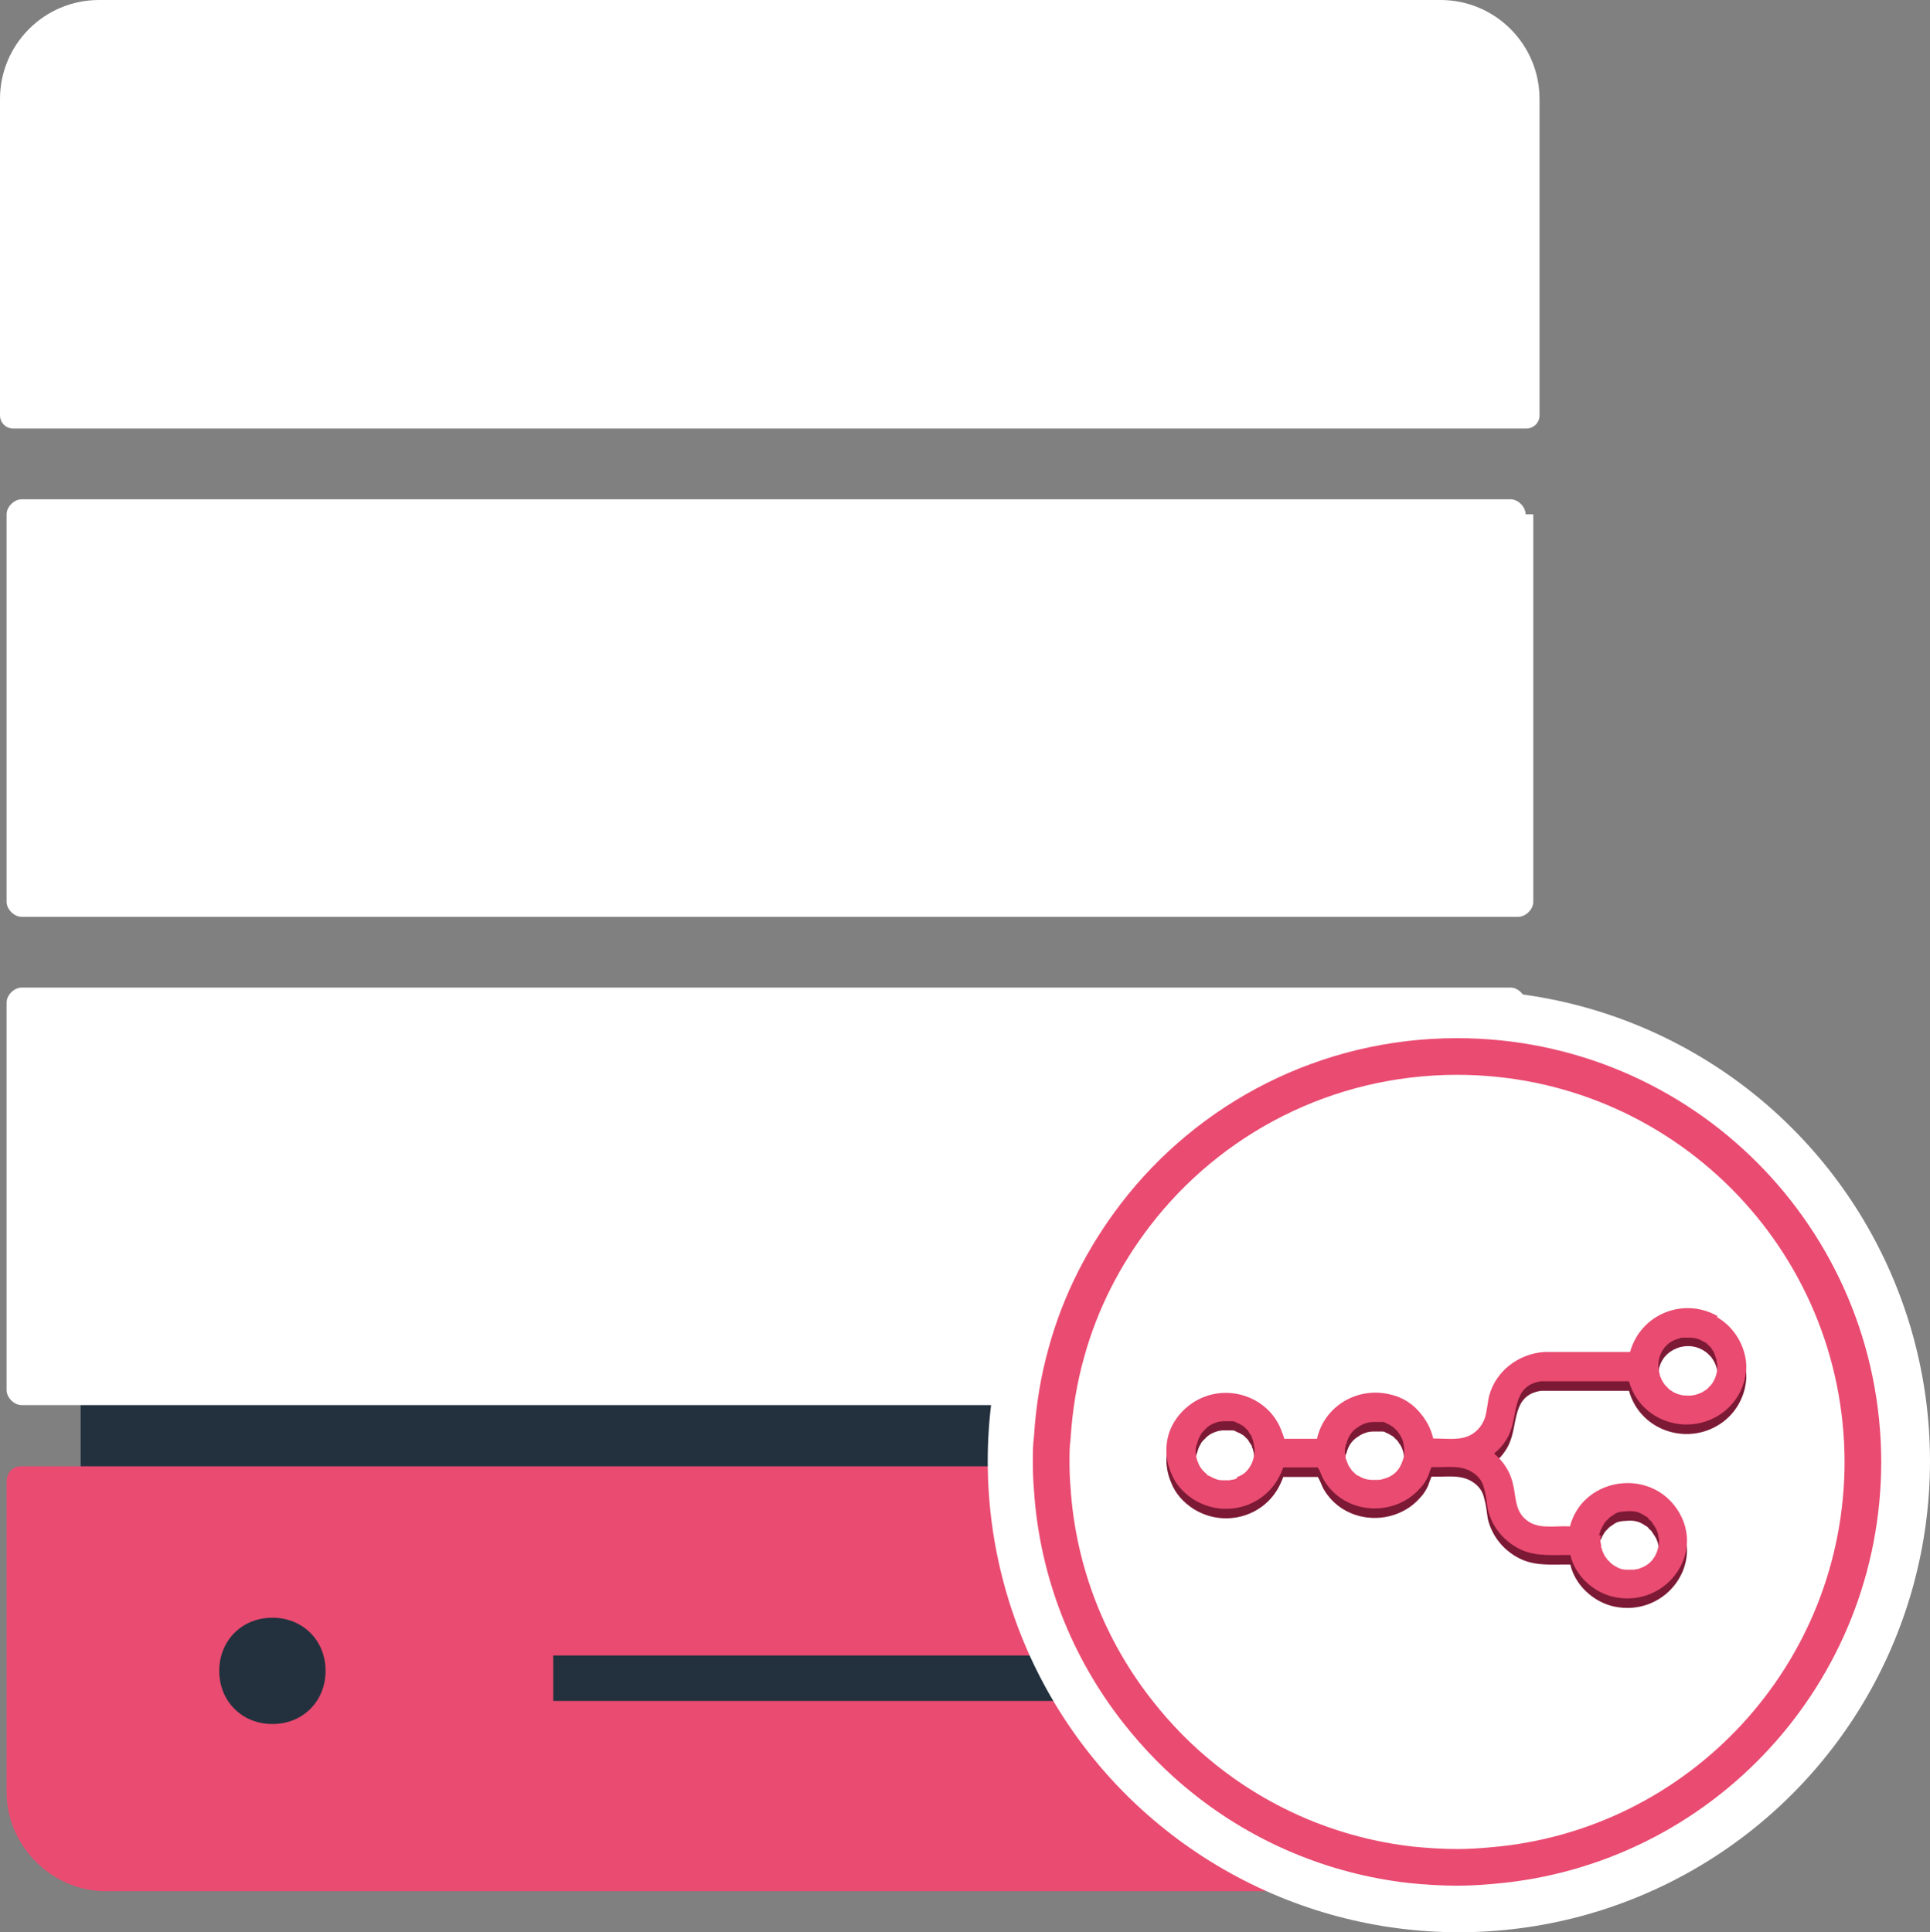 <?xml version="1.0" encoding="UTF-8"?><svg id="Layer_1" xmlns="http://www.w3.org/2000/svg" width="52.64" height="52.71" viewBox="0 0 52.64 52.71"><rect x="0" y="0" width="52.64" height="52.71" fill="#808080" stroke="none"/><defs><style>.cls-1,.cls-2{fill:#23313e;}.cls-3{fill:none;stroke:#ea4b71;}.cls-3,.cls-2{stroke-miterlimit:10;}.cls-4{fill:#fff;}.cls-2{stroke:#fcfcfc;stroke-width:3px;}.cls-5{fill:#ea4b71;}.cls-6{fill:#7c1935;}</style></defs><rect class="cls-1" x="2.2" y="31.07" width="37.59" height="17.37"/><path class="cls-4" d="M2.69,0h36.6c1.49,0,2.7,1.21,2.7,2.7v8.63c0,.2-.16.36-.36.36H.36c-.2,0-.36-.16-.36-.36V2.7C0,1.21,1.21,0,2.7,0h0Z"/><rect class="cls-4" x="15.09" y="5.02" width="21.34" height="1.24"/><path class="cls-4" d="M7.43,7.3h0c-.83,0-1.45-.62-1.45-1.45h0c0-.83.62-1.45,1.45-1.45h0c.83,0,1.45.62,1.45,1.45h0c0,.83-.62,1.45-1.45,1.45Z"/><path class="cls-5" d="M39.12,51.59H2.87c-1.45,0-2.69-1.24-2.69-2.69v-8.49s0-.41.41-.41h40.81s.41,0,.41.41v8.49c0,1.45-1.24,2.69-2.69,2.69h0Z"/><rect class="cls-1" x="15.09" y="45.16" width="21.34" height="1.24"/><path class="cls-1" d="M7.43,44.13h0c.83,0,1.45.62,1.45,1.45h0c0,.83-.62,1.45-1.45,1.45h0c-.83,0-1.45-.62-1.45-1.45h0c0-.83.62-1.45,1.45-1.45Z"/><path class="cls-4" d="M41.82,27.35v10.57c0,.21-.21.41-.41.41H.59c-.21,0-.41-.21-.41-.41v-10.57c0-.21.21-.41.41-.41h40.61c.21,0,.41.21.41.41,0,0,.21,0,.21,0Z"/><path class="cls-4" d="M7.43,33.98h0c-.83,0-1.45-.62-1.45-1.45h0c0-.83.62-1.45,1.45-1.45h0c.83,0,1.45.62,1.45,1.45h0c0,.83-.62,1.45-1.45,1.45Z"/><rect class="cls-4" x="15.09" y="31.9" width="21.34" height="1.24"/><path class="cls-4" d="M41.82,14.03v10.57c0,.21-.21.41-.41.41H.59c-.21,0-.41-.21-.41-.41v-10.57c0-.21.21-.41.41-.41h40.61c.21,0,.41.21.41.41,0,0,.21,0,.21,0Z"/><path class="cls-4" d="M7.43,20.66h0c-.83,0-1.45-.62-1.45-1.45h0c0-.83.62-1.45,1.45-1.45h0c.83,0,1.45.62,1.45,1.45h0c0,.83-.62,1.45-1.45,1.45Z"/><rect class="cls-4" x="15.09" y="18.59" width="21.34" height="1.24"/><path class="cls-2" d="M48.78,35.17c1.61-.49,2.32,2.01.82,2.44-1.77.52-2.18-2.03-.82-2.44Z"/><circle class="cls-4" cx="39.79" cy="39.86" r="12.85"/><path class="cls-3" d="M50.81,39.87c0,5.79-4.44,10.54-10.1,11.02-.32.03-.64.05-.97.05-.43,0-.86-.03-1.26-.07-2.11-.24-4.04-1.07-5.62-2.33-.68-.54-1.29-1.16-1.83-1.85-1.33-1.69-2.18-3.79-2.33-6.07-.02-.24-.03-.48-.03-.73,0-.22,0-.45.03-.67.05-.81.18-1.6.39-2.34.38-1.38,1.03-2.63,1.87-3.73,2.02-2.64,5.21-4.33,8.78-4.33,6.12,0,11.07,4.96,11.07,11.08Z"/><path class="cls-6" d="M46.86,36.17c-.93-.54-2.11-.07-2.4.97h-2.34c-.7.05-1.31.51-1.5,1.18-.05.2-.06.43-.12.62-.03.08-.07.16-.12.23-.33.44-.8.33-1.29.33-.06-.26-.18-.49-.35-.69-.2-.25-.49-.44-.82-.51-.89-.22-1.8.31-2,1.21h-.89c-.02-.06-.03-.11-.06-.17-.34-1.03-1.65-1.43-2.54-.74-.26.2-.45.47-.54.74-.12.36-.1.76.06,1.12.11.28.32.52.6.7.86.54,1.98.2,2.38-.7.03-.06.05-.11.07-.17h.94c.07.1.1.22.16.33.57.98,1.94,1.03,2.63.24.09-.09.16-.2.22-.33.02-.05.08-.24.1-.25.36.02.76-.07,1.09.13.2.12.3.28.34.46.05.17.07.36.1.57.12.49.46.89.92,1.1.43.19.87.13,1.33.14.13.56.62,1.01,1.17,1.14,1.47.33,2.61-1.28,1.67-2.49-.81-1.03-2.52-.71-2.85.57-.44-.03-.91.11-1.25-.23-.26-.26-.22-.61-.31-.95-.07-.31-.26-.6-.5-.8v-.02c.17-.13.32-.33.4-.51.25-.54.07-1.33.87-1.45h2.4c.31,1.12,1.67,1.54,2.59.83.37-.29.59-.73.61-1.19v-.07c-.02-.53-.33-1.05-.8-1.32v-.02ZM33.74,40.58s-.06.02-.09.03c-.05,0-.09.02-.13.02h-.18c-.08,0-.16-.02-.22-.05-.05-.02-.1-.05-.14-.07-.03,0-.05-.02-.07-.05-.06-.05-.11-.1-.16-.17-.03-.05-.06-.09-.07-.14-.02-.04-.03-.07-.04-.11-.02-.07-.03-.13-.03-.2,0-.05,0-.1.02-.14,0-.02,0-.04.02-.06.02-.09.05-.18.1-.25,0-.02.02-.03.02-.04h0s.04-.05.06-.07c.03-.02.05-.05.07-.07.03-.03.06-.05.09-.07.02-.02.03-.02.05-.03.05-.02.07-.04.12-.05.06-.03.12-.03.18-.04.1,0,.2,0,.28,0,.05,0,.07.02.11.04.05.02.1.04.14.07.05.02.08.06.12.1.03.02.05.05.07.08,0,.02.02.02.02.04.04.05.07.09.07.14.02.02.02.05.03.07,0,.03.02.07.02.1,0,.05.02.08.02.13,0,.07,0,.12-.02.18-.03.18-.11.33-.25.46-.07.05-.14.09-.22.12h0ZM38.28,40.03s-.02.07-.04.12c-.07.19-.2.35-.43.43-.02,0-.05.02-.07.02-.05.02-.08.02-.13.03h-.19c-.08,0-.18-.02-.25-.05-.05-.02-.09-.05-.14-.07-.05-.02-.07-.05-.11-.09-.04-.03-.07-.07-.08-.1-.05-.05-.07-.1-.09-.16-.02-.03-.02-.06-.03-.08-.02-.03-.02-.06-.02-.08,0-.05-.02-.09-.02-.14s0-.1.02-.14c0-.02,0-.05.02-.06.04-.19.14-.36.32-.47.03-.02.06-.04.08-.05.04-.02.07-.04.12-.05.06-.03.12-.03.19-.04.1,0,.2,0,.28,0,.04,0,.07.02.11.04.05.02.09.04.13.07.05.02.08.06.12.1.04.03.07.07.08.1.02.02.04.05.05.07.02.04.04.07.05.11.03.07.04.16.05.23v.2s0,.03-.02.05v-.02ZM43.62,42.14s0-.05.02-.07c0-.05.02-.07.04-.11.02-.05.04-.09.07-.13.02-.05.06-.08.1-.12.03-.04.07-.07.12-.1.02-.02.05-.03.07-.05.08-.05.18-.07.29-.07.18-.02.33,0,.45.07.04.02.07.04.1.06.05.02.08.06.11.1.05.03.07.07.1.12.03.04.05.07.07.11.02.03.03.07.04.09.02.04.02.07.03.11s.02.08.02.13c0,.07,0,.12-.02.18-.05.25-.2.47-.47.57-.02,0-.05.02-.07.03-.05,0-.09.02-.15.02h-.18c-.08,0-.16-.02-.22-.05h0c-.1-.05-.19-.1-.25-.18-.03-.02-.06-.05-.07-.08-.05-.05-.07-.1-.1-.17-.02-.03-.02-.06-.03-.09-.02-.03-.02-.06-.02-.08,0-.05-.02-.09-.02-.14s0-.1.02-.14h-.04ZM46.82,37.71c-.03.15-.1.29-.21.39-.04.05-.07.07-.12.1s-.09.06-.14.07c-.03.02-.06.02-.08.03-.05.02-.1.02-.15.03h-.08c-.07,0-.13,0-.2-.02-.09-.02-.19-.06-.25-.11-.05-.02-.08-.06-.12-.1s-.07-.07-.1-.12c-.03-.05-.06-.09-.07-.14-.02-.02-.02-.05-.03-.07,0-.04-.02-.07-.02-.1,0-.05-.02-.08-.02-.13v-.02c0-.33.19-.66.58-.75.03-.02.07-.02.1-.02h.19c.08,0,.18.02.25.05.05.02.09.05.14.07.05.02.08.06.12.1.05.03.07.07.09.11.04.05.06.09.07.14.02.03.02.06.03.09.02.03.02.06.02.08,0,.05.02.09.02.14,0,.07,0,.13-.02.19h0Z"/><circle class="cls-4" cx="46.04" cy="37.53" r=".81"/><path class="cls-5" d="M46.86,35.91c-.93-.54-2.11-.07-2.4.97h-2.34c-.7.05-1.31.51-1.5,1.18-.05.2-.06.43-.12.62-.03.08-.07.16-.12.23-.33.44-.8.33-1.29.33-.06-.26-.18-.49-.35-.69-.2-.25-.49-.44-.82-.51-.89-.22-1.8.31-2,1.21h-.89c-.02-.06-.03-.11-.06-.17-.34-1.03-1.65-1.43-2.54-.74-.26.2-.45.47-.54.74-.12.36-.1.76.06,1.12.11.28.32.52.6.7.86.54,1.98.2,2.38-.7.03-.06.05-.11.07-.17h.94c.07.1.1.22.16.33.57.98,1.94,1.03,2.63.24.09-.09.16-.2.22-.33.02-.05.08-.24.1-.25.36.02.76-.07,1.09.13.2.12.3.28.34.46.05.17.07.36.1.57.12.49.46.89.92,1.1.43.19.87.13,1.33.14.13.56.62,1.01,1.17,1.14,1.47.33,2.61-1.28,1.67-2.49-.81-1.03-2.52-.71-2.85.57-.44-.03-.91.11-1.25-.23-.26-.26-.22-.61-.31-.95-.07-.31-.26-.6-.5-.8v-.02c.17-.13.32-.33.4-.51.25-.54.07-1.33.87-1.45h2.4c.31,1.12,1.67,1.54,2.59.83.37-.29.59-.73.61-1.19v-.07c-.02-.53-.33-1.05-.8-1.32v-.02ZM33.74,40.33s-.06.02-.09.03c-.05,0-.09.02-.13.02h-.18c-.08,0-.16-.02-.22-.05-.05-.02-.1-.05-.14-.07-.03,0-.05-.02-.07-.05-.06-.05-.11-.1-.16-.17-.03-.05-.06-.09-.07-.14-.02-.04-.03-.07-.04-.11-.02-.07-.03-.13-.03-.2,0-.05,0-.1.02-.14,0-.02,0-.04.02-.06.02-.09.05-.18.1-.25,0-.02.02-.03.02-.04h0s.04-.05.06-.07c.03-.02.05-.05.07-.07.03-.03.06-.05.09-.07.02-.02.03-.02.05-.03.05-.02.07-.04.12-.05.06-.03.12-.03.18-.04.1,0,.2,0,.28,0,.05,0,.07.02.11.04.05.02.1.04.14.07.05.02.08.06.12.1.03.02.05.05.07.08,0,.02.02.02.02.04.04.05.07.09.07.14.02.02.02.05.03.07,0,.03.02.07.02.1,0,.05.02.08.02.13,0,.07,0,.12-.02.18-.03.18-.11.33-.25.46-.07.05-.14.09-.22.12h0ZM38.28,39.77s-.02.07-.04.12c-.07.19-.2.35-.43.43-.02,0-.05.02-.07.02-.05.02-.08.02-.13.03h-.19c-.08,0-.18-.02-.25-.05-.05-.02-.09-.05-.14-.07-.05-.02-.07-.05-.11-.09-.04-.03-.07-.07-.08-.1-.05-.05-.07-.1-.09-.16-.02-.03-.02-.06-.03-.08-.02-.03-.02-.06-.02-.08,0-.05-.02-.09-.02-.14s0-.1.02-.14c0-.02,0-.05.02-.06.04-.19.14-.36.32-.47.03-.02.06-.04.08-.05.04-.02.07-.04.12-.05.06-.03.12-.03.19-.04.1,0,.2,0,.28,0,.04,0,.07.02.11.04.05.02.09.04.13.07.05.02.08.06.12.1.04.03.07.07.08.1.02.02.04.05.05.07.02.04.04.07.05.11.03.07.04.16.05.23v.2s0,.03-.02.05v-.02ZM43.62,41.88s0-.05.02-.07c0-.05.02-.07.04-.11.02-.05.04-.09.07-.13.02-.05.06-.08.1-.12.03-.04.07-.07.12-.1.02-.02.05-.03.07-.05.08-.05.18-.07.29-.07.18-.02.33,0,.45.07.04.02.07.04.1.06.05.02.08.06.11.1.05.03.07.07.1.12.03.04.05.07.07.11.02.03.03.07.04.09.02.04.02.07.03.11,0,.04.02.08.02.13,0,.07,0,.12-.02.18-.05.25-.2.47-.47.57-.02,0-.05.02-.07.03-.05,0-.09.02-.15.02h-.18c-.08,0-.16-.02-.22-.05h0c-.1-.05-.19-.1-.25-.18-.03-.02-.06-.05-.07-.08-.05-.05-.07-.1-.1-.17-.02-.03-.02-.06-.03-.09-.02-.03-.02-.06-.02-.08,0-.05-.02-.09-.02-.14s0-.1.02-.14h-.04ZM46.82,37.45c-.03.15-.1.29-.21.39-.04.05-.07.07-.12.1s-.09.06-.14.07c-.03.02-.06.02-.08.03-.05.02-.1.02-.15.03h-.08c-.07,0-.13,0-.2-.02-.09-.02-.19-.06-.25-.11-.05-.02-.08-.06-.12-.1s-.07-.07-.1-.12c-.03-.05-.06-.09-.07-.14-.02-.02-.02-.05-.03-.07,0-.04-.02-.07-.02-.1,0-.05-.02-.08-.02-.13v-.02c0-.33.19-.66.58-.75.03-.02.07-.02.1-.02h.19c.08,0,.18.02.25.05.05.02.09.05.14.07.05.02.08.06.12.1.05.03.07.07.09.11.04.05.06.09.07.14.02.03.02.06.03.09.02.03.02.06.02.08,0,.05.02.09.02.14,0,.07,0,.13-.02.19h0Z"/></svg>